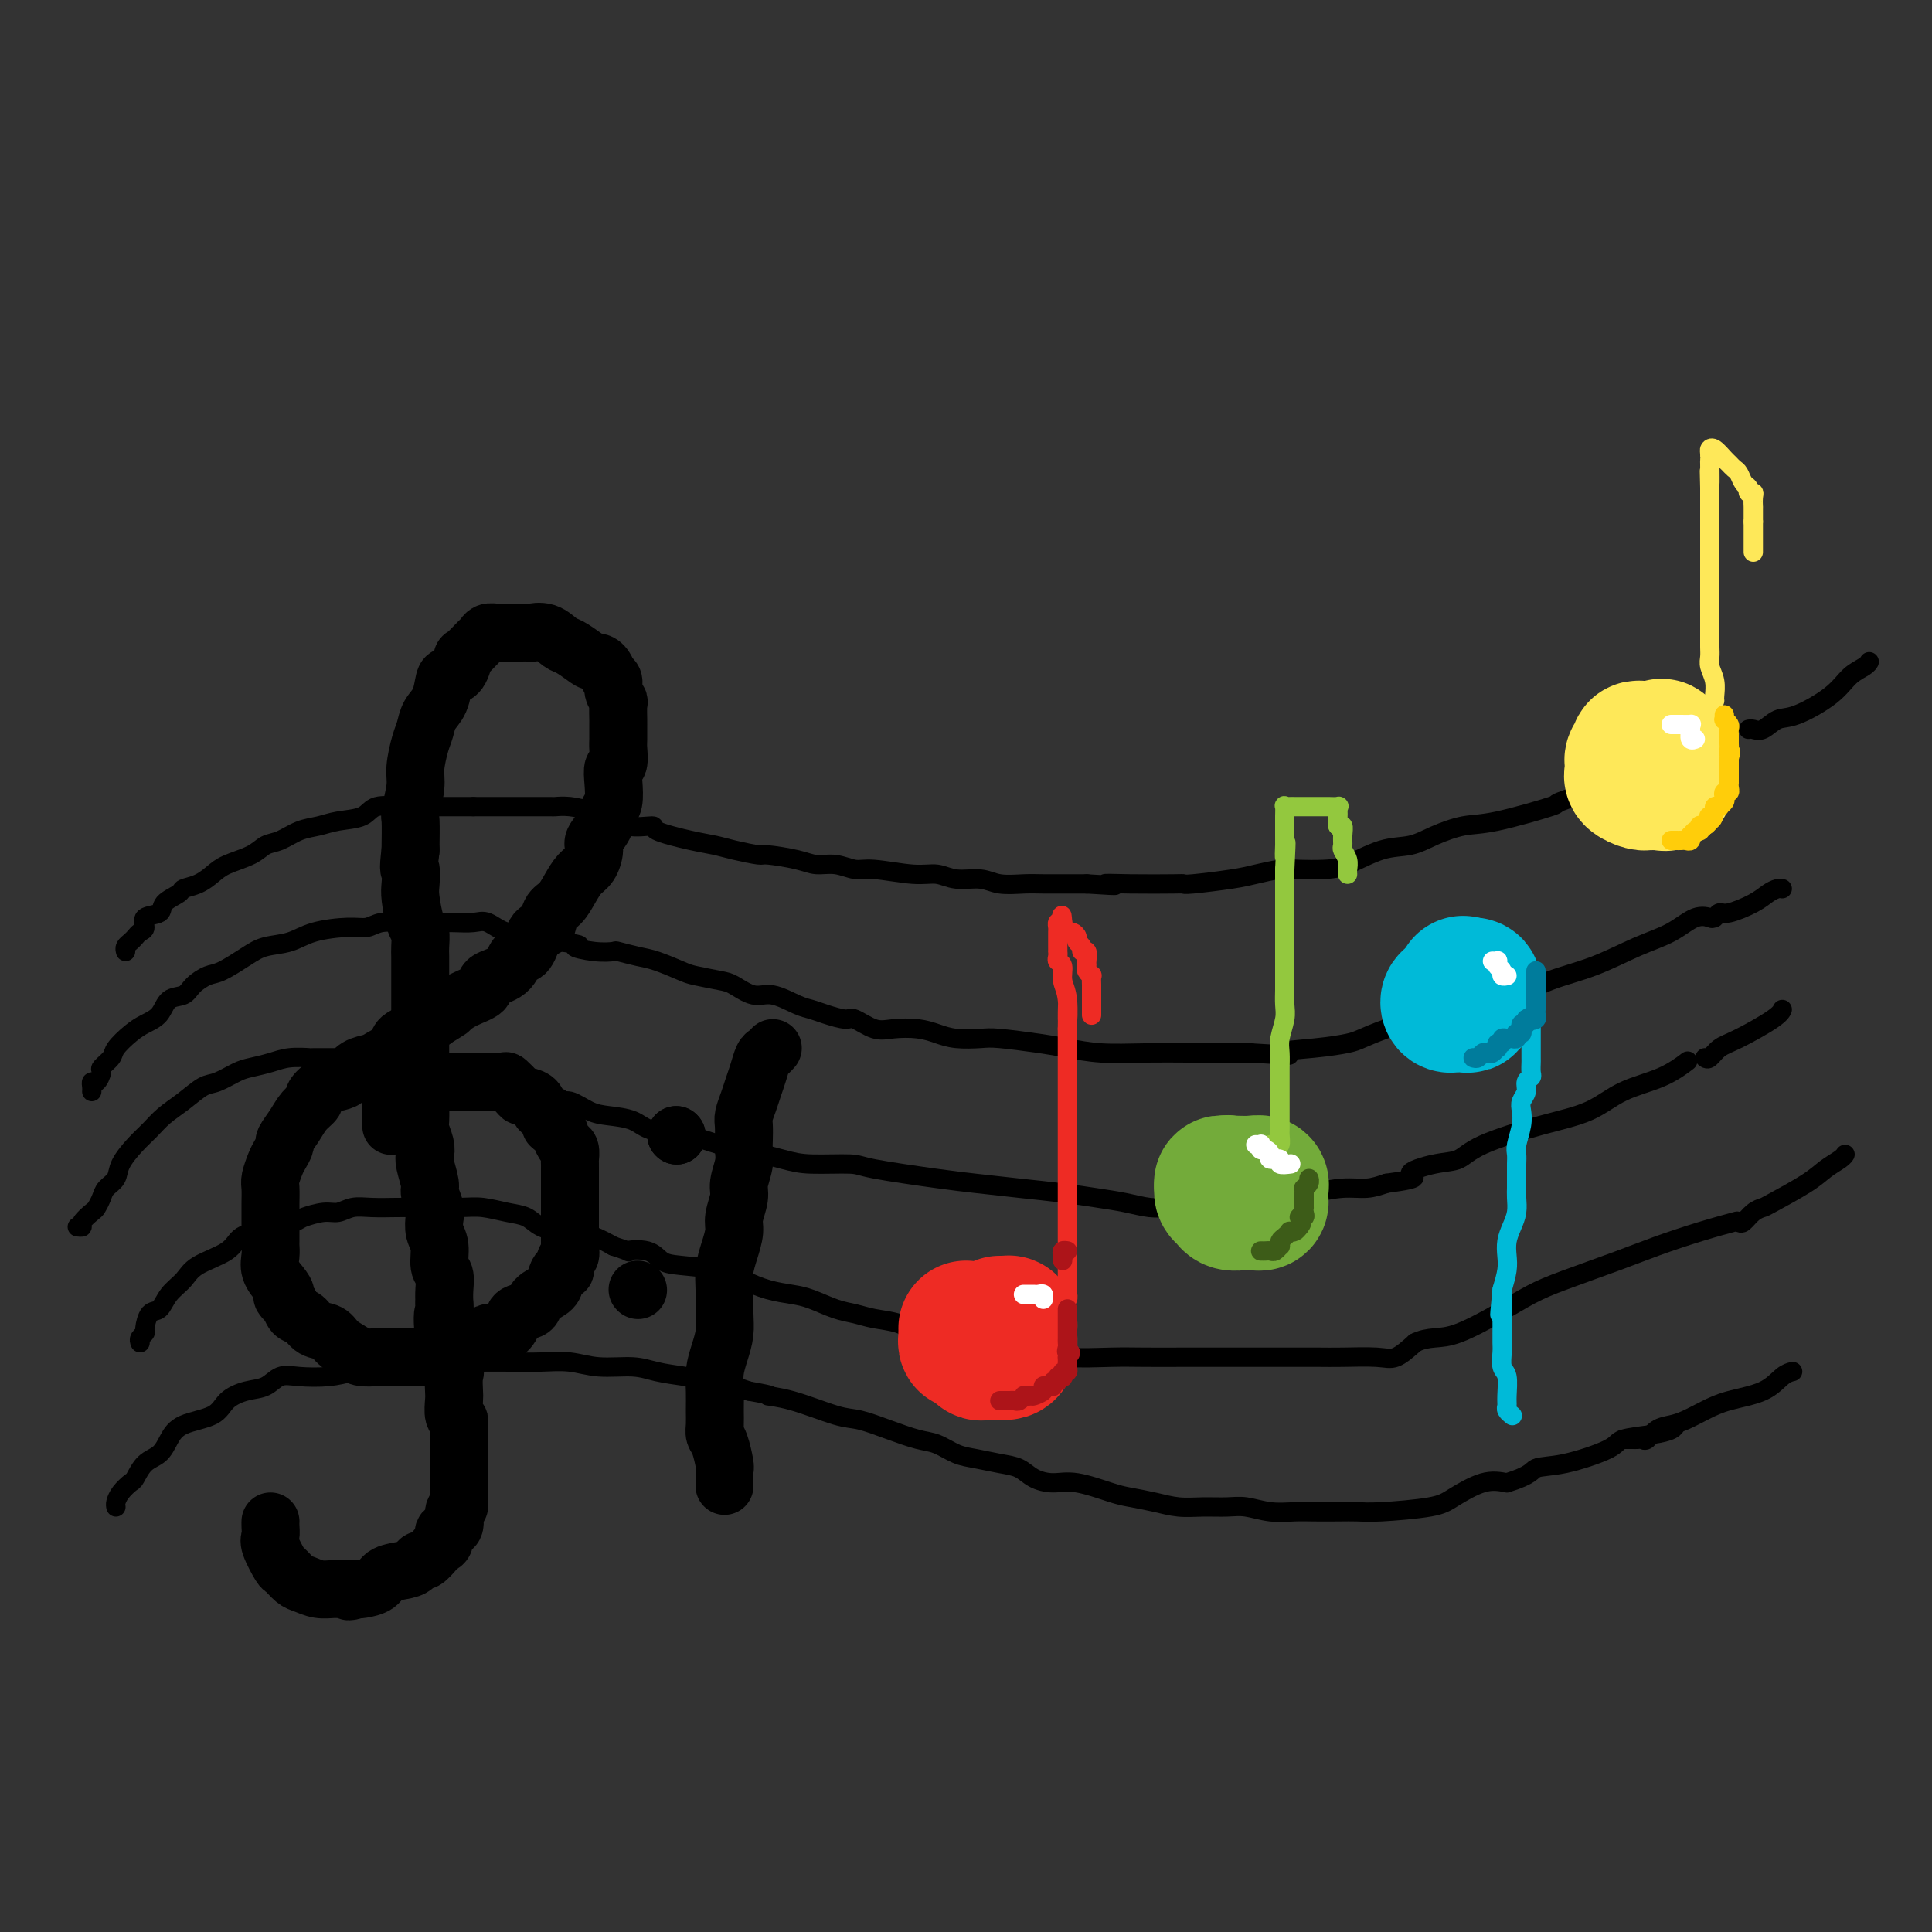 <svg viewBox='0 0 400 400' version='1.1' xmlns='http://www.w3.org/2000/svg' xmlns:xlink='http://www.w3.org/1999/xlink'><rect x="0" y="0" width="400" height="400" fill="#333333" stroke="none"/><g fill='none' stroke='rgb(0,0,0)' stroke-width='4' stroke-linecap='round' stroke-linejoin='round'><path d='M26,197c-0.088,-0.333 -0.177,-0.665 0,-1c0.177,-0.335 0.619,-0.671 1,-1c0.381,-0.329 0.702,-0.651 1,-1c0.298,-0.349 0.574,-0.726 1,-1c0.426,-0.274 1.001,-0.444 1,-1c-0.001,-0.556 -0.577,-1.497 0,-2c0.577,-0.503 2.307,-0.568 3,-1c0.693,-0.432 0.349,-1.232 1,-2c0.651,-0.768 2.297,-1.504 3,-2c0.703,-0.496 0.464,-0.751 1,-1c0.536,-0.249 1.848,-0.490 3,-1c1.152,-0.510 2.145,-1.287 3,-2c0.855,-0.713 1.572,-1.361 3,-2c1.428,-0.639 3.568,-1.270 5,-2c1.432,-0.730 2.156,-1.558 3,-2c0.844,-0.442 1.809,-0.498 3,-1c1.191,-0.502 2.609,-1.448 4,-2c1.391,-0.552 2.754,-0.708 4,-1c1.246,-0.292 2.377,-0.719 4,-1c1.623,-0.281 3.740,-0.415 5,-1c1.260,-0.585 1.662,-1.621 3,-2c1.338,-0.379 3.613,-0.102 5,0c1.387,0.102 1.887,0.027 3,0c1.113,-0.027 2.838,-0.007 4,0c1.162,0.007 1.761,0.002 3,0c1.239,-0.002 3.120,-0.001 5,0'/><path d='M98,167c3.882,0.000 3.588,0.000 4,0c0.412,-0.000 1.530,-0.001 3,0c1.470,0.001 3.294,0.003 5,0c1.706,-0.003 3.296,-0.011 4,0c0.704,0.011 0.524,0.039 1,0c0.476,-0.039 1.608,-0.146 3,0c1.392,0.146 3.044,0.546 4,1c0.956,0.454 1.217,0.961 2,1c0.783,0.039 2.088,-0.389 3,0c0.912,0.389 1.430,1.596 3,2c1.570,0.404 4.193,0.006 5,0c0.807,-0.006 -0.200,0.381 1,1c1.200,0.619 4.607,1.472 7,2c2.393,0.528 3.771,0.733 5,1c1.229,0.267 2.309,0.598 4,1c1.691,0.402 3.992,0.877 5,1c1.008,0.123 0.724,-0.107 2,0c1.276,0.107 4.112,0.549 6,1c1.888,0.451 2.829,0.909 4,1c1.171,0.091 2.571,-0.187 4,0c1.429,0.187 2.887,0.839 4,1c1.113,0.161 1.880,-0.168 4,0c2.120,0.168 5.594,0.833 8,1c2.406,0.167 3.743,-0.166 5,0c1.257,0.166 2.435,0.829 4,1c1.565,0.171 3.517,-0.150 5,0c1.483,0.150 2.497,0.772 4,1c1.503,0.228 3.496,0.061 5,0c1.504,-0.061 2.520,-0.016 4,0c1.480,0.016 3.423,0.005 5,0c1.577,-0.005 2.789,-0.002 4,0'/><path d='M225,183c9.404,0.619 4.912,0.167 4,0c-0.912,-0.167 1.754,-0.048 5,0c3.246,0.048 7.073,0.024 9,0c1.927,-0.024 1.954,-0.049 2,0c0.046,0.049 0.111,0.171 2,0c1.889,-0.171 5.604,-0.634 8,-1c2.396,-0.366 3.475,-0.635 5,-1c1.525,-0.365 3.498,-0.827 5,-1c1.502,-0.173 2.533,-0.059 4,0c1.467,0.059 3.370,0.063 5,0c1.630,-0.063 2.987,-0.192 5,-1c2.013,-0.808 4.680,-2.294 7,-3c2.320,-0.706 4.291,-0.631 6,-1c1.709,-0.369 3.154,-1.182 5,-2c1.846,-0.818 4.092,-1.640 6,-2c1.908,-0.360 3.479,-0.256 7,-1c3.521,-0.744 8.991,-2.335 11,-3c2.009,-0.665 0.555,-0.405 2,-1c1.445,-0.595 5.788,-2.044 9,-3c3.212,-0.956 5.292,-1.419 7,-2c1.708,-0.581 3.046,-1.279 5,-2c1.954,-0.721 4.526,-1.463 6,-2c1.474,-0.537 1.850,-0.868 2,-1c0.150,-0.132 0.075,-0.066 0,0'/><path d='M19,226c0.021,-0.294 0.042,-0.589 0,-1c-0.042,-0.411 -0.148,-0.940 0,-1c0.148,-0.060 0.549,0.347 1,0c0.451,-0.347 0.953,-1.447 1,-2c0.047,-0.553 -0.361,-0.557 0,-1c0.361,-0.443 1.490,-1.325 2,-2c0.510,-0.675 0.401,-1.144 1,-2c0.599,-0.856 1.908,-2.098 3,-3c1.092,-0.902 1.968,-1.463 3,-2c1.032,-0.537 2.219,-1.051 3,-2c0.781,-0.949 1.155,-2.332 2,-3c0.845,-0.668 2.162,-0.619 3,-1c0.838,-0.381 1.198,-1.191 2,-2c0.802,-0.809 2.044,-1.616 3,-2c0.956,-0.384 1.624,-0.344 3,-1c1.376,-0.656 3.460,-2.008 5,-3c1.540,-0.992 2.537,-1.624 4,-2c1.463,-0.376 3.391,-0.497 5,-1c1.609,-0.503 2.900,-1.389 5,-2c2.100,-0.611 5.009,-0.948 7,-1c1.991,-0.052 3.064,0.182 4,0c0.936,-0.182 1.734,-0.781 3,-1c1.266,-0.219 2.998,-0.059 4,0c1.002,0.059 1.272,0.016 2,0c0.728,-0.016 1.912,-0.007 3,0c1.088,0.007 2.078,0.010 3,0c0.922,-0.010 1.774,-0.032 3,0c1.226,0.032 2.826,0.119 4,0c1.174,-0.119 1.923,-0.444 3,0c1.077,0.444 2.482,1.658 4,2c1.518,0.342 3.148,-0.188 5,0c1.852,0.188 3.926,1.094 6,2'/><path d='M116,195c6.225,0.786 3.288,0.750 3,1c-0.288,0.250 2.073,0.787 4,1c1.927,0.213 3.419,0.102 4,0c0.581,-0.102 0.250,-0.196 1,0c0.750,0.196 2.582,0.683 4,1c1.418,0.317 2.423,0.465 4,1c1.577,0.535 3.727,1.458 5,2c1.273,0.542 1.668,0.704 3,1c1.332,0.296 3.599,0.727 5,1c1.401,0.273 1.936,0.388 3,1c1.064,0.612 2.657,1.722 4,2c1.343,0.278 2.437,-0.275 4,0c1.563,0.275 3.596,1.378 5,2c1.404,0.622 2.178,0.763 3,1c0.822,0.237 1.691,0.572 3,1c1.309,0.428 3.056,0.951 4,1c0.944,0.049 1.085,-0.376 2,0c0.915,0.376 2.606,1.555 4,2c1.394,0.445 2.492,0.158 4,0c1.508,-0.158 3.428,-0.187 5,0c1.572,0.187 2.797,0.589 4,1c1.203,0.411 2.385,0.831 4,1c1.615,0.169 3.664,0.088 5,0c1.336,-0.088 1.960,-0.181 4,0c2.040,0.181 5.497,0.637 8,1c2.503,0.363 4.053,0.633 6,1c1.947,0.367 4.290,0.830 7,1c2.710,0.170 5.788,0.045 9,0c3.212,-0.045 6.557,-0.012 9,0c2.443,0.012 3.984,0.003 6,0c2.016,-0.003 4.508,-0.002 7,0'/><path d='M259,218c13.106,0.821 6.870,0.372 6,0c-0.870,-0.372 3.627,-0.667 7,-1c3.373,-0.333 5.622,-0.704 7,-1c1.378,-0.296 1.884,-0.516 3,-1c1.116,-0.484 2.842,-1.231 5,-2c2.158,-0.769 4.748,-1.560 7,-2c2.252,-0.440 4.167,-0.528 6,-1c1.833,-0.472 3.583,-1.326 6,-2c2.417,-0.674 5.499,-1.166 8,-2c2.501,-0.834 4.419,-2.011 7,-3c2.581,-0.989 5.823,-1.792 9,-3c3.177,-1.208 6.288,-2.821 9,-4c2.712,-1.179 5.026,-1.924 7,-3c1.974,-1.076 3.608,-2.482 5,-3c1.392,-0.518 2.540,-0.148 3,0c0.460,0.148 0.230,0.074 0,0'/><path d='M16,254c0.477,0.057 0.954,0.115 1,0c0.046,-0.115 -0.340,-0.401 0,-1c0.340,-0.599 1.405,-1.511 2,-2c0.595,-0.489 0.721,-0.556 1,-1c0.279,-0.444 0.711,-1.266 1,-2c0.289,-0.734 0.437,-1.379 1,-2c0.563,-0.621 1.543,-1.219 2,-2c0.457,-0.781 0.393,-1.745 1,-3c0.607,-1.255 1.885,-2.802 3,-4c1.115,-1.198 2.068,-2.046 3,-3c0.932,-0.954 1.842,-2.014 3,-3c1.158,-0.986 2.563,-1.899 4,-3c1.437,-1.101 2.905,-2.389 4,-3c1.095,-0.611 1.817,-0.546 3,-1c1.183,-0.454 2.826,-1.428 4,-2c1.174,-0.572 1.879,-0.742 3,-1c1.121,-0.258 2.657,-0.605 4,-1c1.343,-0.395 2.492,-0.838 4,-1c1.508,-0.162 3.375,-0.043 4,0c0.625,0.043 0.007,0.012 1,0c0.993,-0.012 3.595,-0.003 5,0c1.405,0.003 1.611,0.001 2,0c0.389,-0.001 0.960,-0.002 2,0c1.040,0.002 2.550,0.008 4,0c1.450,-0.008 2.840,-0.028 4,0c1.160,0.028 2.089,0.106 3,0c0.911,-0.106 1.805,-0.396 3,0c1.195,0.396 2.691,1.477 4,2c1.309,0.523 2.429,0.487 4,1c1.571,0.513 3.592,1.575 5,2c1.408,0.425 2.204,0.212 3,0'/><path d='M104,224c2.781,1.097 1.733,1.341 3,2c1.267,0.659 4.849,1.734 7,2c2.151,0.266 2.869,-0.275 4,0c1.131,0.275 2.673,1.368 4,2c1.327,0.632 2.438,0.803 4,1c1.562,0.197 3.575,0.419 5,1c1.425,0.581 2.260,1.521 4,2c1.740,0.479 4.383,0.496 7,1c2.617,0.504 5.209,1.493 7,2c1.791,0.507 2.781,0.530 5,1c2.219,0.470 5.667,1.387 8,2c2.333,0.613 3.551,0.924 6,1c2.449,0.076 6.129,-0.082 8,0c1.871,0.082 1.934,0.403 5,1c3.066,0.597 9.137,1.469 13,2c3.863,0.531 5.519,0.719 8,1c2.481,0.281 5.787,0.653 9,1c3.213,0.347 6.333,0.667 9,1c2.667,0.333 4.880,0.678 7,1c2.120,0.322 4.145,0.622 6,1c1.855,0.378 3.538,0.834 5,1c1.462,0.166 2.701,0.041 4,0c1.299,-0.041 2.658,-0.000 4,0c1.342,0.000 2.667,-0.041 4,0c1.333,0.041 2.673,0.165 4,0c1.327,-0.165 2.641,-0.618 5,-1c2.359,-0.382 5.765,-0.694 8,-1c2.235,-0.306 3.300,-0.608 5,-1c1.700,-0.392 4.035,-0.875 6,-1c1.965,-0.125 3.562,0.107 5,0c1.438,-0.107 2.719,-0.554 4,-1'/><path d='M287,245c8.480,-1.112 5.181,-1.393 5,-2c-0.181,-0.607 2.757,-1.540 5,-2c2.243,-0.460 3.790,-0.448 5,-1c1.210,-0.552 2.083,-1.669 5,-3c2.917,-1.331 7.879,-2.875 12,-4c4.121,-1.125 7.403,-1.829 10,-3c2.597,-1.171 4.511,-2.809 7,-4c2.489,-1.191 5.555,-1.936 8,-3c2.445,-1.064 4.270,-2.447 5,-3c0.730,-0.553 0.365,-0.277 0,0'/><path d='M29,278c-0.118,-0.316 -0.236,-0.632 0,-1c0.236,-0.368 0.824,-0.787 1,-1c0.176,-0.213 -0.062,-0.220 0,-1c0.062,-0.780 0.425,-2.333 1,-3c0.575,-0.667 1.362,-0.446 2,-1c0.638,-0.554 1.127,-1.882 2,-3c0.873,-1.118 2.129,-2.027 3,-3c0.871,-0.973 1.357,-2.010 3,-3c1.643,-0.990 4.444,-1.932 6,-3c1.556,-1.068 1.867,-2.261 3,-3c1.133,-0.739 3.087,-1.025 4,-1c0.913,0.025 0.786,0.362 2,0c1.214,-0.362 3.770,-1.421 5,-2c1.230,-0.579 1.135,-0.677 2,-1c0.865,-0.323 2.688,-0.871 4,-1c1.312,-0.129 2.111,0.162 3,0c0.889,-0.162 1.868,-0.775 3,-1c1.132,-0.225 2.416,-0.061 4,0c1.584,0.061 3.469,0.020 5,0c1.531,-0.020 2.706,-0.017 5,0c2.294,0.017 5.705,0.050 8,0c2.295,-0.050 3.475,-0.181 5,0c1.525,0.181 3.394,0.675 5,1c1.606,0.325 2.950,0.482 4,1c1.050,0.518 1.806,1.399 3,2c1.194,0.601 2.825,0.924 4,1c1.175,0.076 1.893,-0.095 3,0c1.107,0.095 2.602,0.456 4,1c1.398,0.544 2.699,1.272 4,2'/><path d='M127,258c4.653,1.493 2.786,1.225 3,1c0.214,-0.225 2.510,-0.408 4,0c1.490,0.408 2.176,1.408 3,2c0.824,0.592 1.788,0.775 4,1c2.212,0.225 5.672,0.493 8,1c2.328,0.507 3.525,1.253 5,2c1.475,0.747 3.227,1.495 5,2c1.773,0.505 3.568,0.765 5,1c1.432,0.235 2.500,0.443 4,1c1.500,0.557 3.431,1.462 5,2c1.569,0.538 2.777,0.708 4,1c1.223,0.292 2.462,0.707 4,1c1.538,0.293 3.376,0.465 5,1c1.624,0.535 3.035,1.435 5,2c1.965,0.565 4.485,0.796 6,1c1.515,0.204 2.024,0.380 4,1c1.976,0.620 5.417,1.683 8,2c2.583,0.317 4.306,-0.111 6,0c1.694,0.111 3.357,0.762 6,1c2.643,0.238 6.264,0.064 9,0c2.736,-0.064 4.587,-0.017 7,0c2.413,0.017 5.390,0.005 8,0c2.610,-0.005 4.855,-0.001 7,0c2.145,0.001 4.191,0.001 6,0c1.809,-0.001 3.380,-0.001 5,0c1.620,0.001 3.290,0.002 5,0c1.710,-0.002 3.461,-0.009 5,0c1.539,0.009 2.866,0.033 5,0c2.134,-0.033 5.075,-0.124 7,0c1.925,0.124 2.836,0.464 4,0c1.164,-0.464 2.582,-1.732 4,-3'/><path d='M293,278c1.326,-0.680 2.642,-0.880 4,-1c1.358,-0.120 2.760,-0.160 5,-1c2.240,-0.840 5.320,-2.479 8,-4c2.680,-1.521 4.962,-2.925 7,-4c2.038,-1.075 3.833,-1.823 7,-3c3.167,-1.177 7.708,-2.785 11,-4c3.292,-1.215 5.336,-2.037 8,-3c2.664,-0.963 5.948,-2.067 9,-3c3.052,-0.933 5.872,-1.695 7,-2c1.128,-0.305 0.564,-0.152 0,0'/><path d='M24,312c-0.058,-0.254 -0.116,-0.509 0,-1c0.116,-0.491 0.405,-1.219 1,-2c0.595,-0.781 1.496,-1.615 2,-2c0.504,-0.385 0.610,-0.319 1,-1c0.390,-0.681 1.063,-2.107 2,-3c0.937,-0.893 2.136,-1.254 3,-2c0.864,-0.746 1.392,-1.878 2,-3c0.608,-1.122 1.296,-2.236 3,-3c1.704,-0.764 4.423,-1.179 6,-2c1.577,-0.821 2.012,-2.048 3,-3c0.988,-0.952 2.528,-1.627 4,-2c1.472,-0.373 2.875,-0.442 4,-1c1.125,-0.558 1.973,-1.603 3,-2c1.027,-0.397 2.233,-0.144 4,0c1.767,0.144 4.096,0.178 6,0c1.904,-0.178 3.383,-0.570 5,-1c1.617,-0.430 3.371,-0.900 5,-1c1.629,-0.100 3.134,0.169 5,0c1.866,-0.169 4.094,-0.777 6,-1c1.906,-0.223 3.492,-0.061 5,0c1.508,0.061 2.939,0.020 5,0c2.061,-0.020 4.753,-0.020 7,0c2.247,0.020 4.048,0.061 6,0c1.952,-0.061 4.053,-0.224 6,0c1.947,0.224 3.738,0.833 6,1c2.262,0.167 4.993,-0.110 7,0c2.007,0.110 3.289,0.607 5,1c1.711,0.393 3.850,0.683 6,1c2.150,0.317 4.310,0.662 6,1c1.690,0.338 2.912,0.668 4,1c1.088,0.332 2.044,0.666 3,1'/><path d='M155,288c6.456,1.140 4.097,0.991 4,1c-0.097,0.009 2.067,0.178 5,1c2.933,0.822 6.636,2.299 9,3c2.364,0.701 3.388,0.625 5,1c1.612,0.375 3.812,1.199 6,2c2.188,0.801 4.363,1.577 6,2c1.637,0.423 2.735,0.494 4,1c1.265,0.506 2.697,1.448 4,2c1.303,0.552 2.476,0.712 4,1c1.524,0.288 3.398,0.702 5,1c1.602,0.298 2.932,0.479 4,1c1.068,0.521 1.873,1.382 3,2c1.127,0.618 2.576,0.991 4,1c1.424,0.009 2.824,-0.348 5,0c2.176,0.348 5.130,1.400 7,2c1.870,0.600 2.657,0.750 4,1c1.343,0.250 3.243,0.602 5,1c1.757,0.398 3.371,0.842 5,1c1.629,0.158 3.272,0.028 5,0c1.728,-0.028 3.542,0.045 5,0c1.458,-0.045 2.560,-0.208 4,0c1.440,0.208 3.218,0.788 5,1c1.782,0.212 3.569,0.058 5,0c1.431,-0.058 2.505,-0.018 4,0c1.495,0.018 3.412,0.014 5,0c1.588,-0.014 2.847,-0.039 4,0c1.153,0.039 2.201,0.143 5,0c2.799,-0.143 7.348,-0.533 10,-1c2.652,-0.467 3.406,-1.010 5,-2c1.594,-0.990 4.027,-2.426 6,-3c1.973,-0.574 3.487,-0.287 5,0'/><path d='M312,307c5.156,-1.588 5.047,-2.558 6,-3c0.953,-0.442 2.970,-0.356 6,-1c3.030,-0.644 7.075,-2.019 9,-3c1.925,-0.981 1.731,-1.570 3,-2c1.269,-0.430 4.000,-0.703 6,-1c2.000,-0.297 3.269,-0.618 4,-1c0.731,-0.382 0.923,-0.823 1,-1c0.077,-0.177 0.038,-0.088 0,0'/></g>
<g fill='none' stroke='rgb(0,0,0)' stroke-width='12' stroke-linecap='round' stroke-linejoin='round'><path d='M81,233c-0.000,0.089 -0.000,0.179 0,0c0.000,-0.179 0.000,-0.626 0,-1c-0.000,-0.374 -0.000,-0.674 0,-1c0.000,-0.326 0.001,-0.679 0,-1c-0.001,-0.321 -0.002,-0.612 0,-1c0.002,-0.388 0.008,-0.874 0,-1c-0.008,-0.126 -0.031,0.106 0,0c0.031,-0.106 0.115,-0.550 0,-1c-0.115,-0.450 -0.430,-0.904 0,-1c0.430,-0.096 1.603,0.167 2,0c0.397,-0.167 0.017,-0.763 0,-1c-0.017,-0.237 0.328,-0.116 1,0c0.672,0.116 1.670,0.227 2,0c0.330,-0.227 -0.009,-0.793 0,-1c0.009,-0.207 0.368,-0.055 1,0c0.632,0.055 1.539,0.015 2,0c0.461,-0.015 0.477,-0.004 1,0c0.523,0.004 1.555,0.001 2,0c0.445,-0.001 0.305,-0.000 1,0c0.695,0.000 2.226,0.000 3,0c0.774,-0.000 0.793,-0.000 1,0c0.207,0.000 0.604,0.000 1,0'/><path d='M98,224c2.413,-0.155 0.946,-0.043 1,0c0.054,0.043 1.629,0.018 2,0c0.371,-0.018 -0.461,-0.029 0,0c0.461,0.029 2.217,0.098 3,0c0.783,-0.098 0.595,-0.364 1,0c0.405,0.364 1.402,1.359 2,2c0.598,0.641 0.795,0.930 1,1c0.205,0.070 0.418,-0.078 1,0c0.582,0.078 1.532,0.384 2,1c0.468,0.616 0.454,1.544 1,2c0.546,0.456 1.652,0.441 2,1c0.348,0.559 -0.061,1.693 0,2c0.061,0.307 0.591,-0.212 1,0c0.409,0.212 0.698,1.155 1,2c0.302,0.845 0.617,1.591 1,2c0.383,0.409 0.835,0.481 1,1c0.165,0.519 0.044,1.486 0,2c-0.044,0.514 -0.012,0.574 0,1c0.012,0.426 0.003,1.217 0,2c-0.003,0.783 -0.001,1.558 0,2c0.001,0.442 0.000,0.551 0,1c-0.000,0.449 -0.000,1.237 0,2c0.000,0.763 0.000,1.500 0,2c-0.000,0.500 -0.000,0.763 0,1c0.000,0.237 0.000,0.447 0,1c-0.000,0.553 -0.000,1.447 0,2c0.000,0.553 0.000,0.764 0,1c-0.000,0.236 -0.000,0.496 0,1c0.000,0.504 0.000,1.252 0,2'/><path d='M118,258c-0.017,3.267 -0.060,1.434 0,1c0.060,-0.434 0.223,0.531 0,1c-0.223,0.469 -0.831,0.443 -1,1c-0.169,0.557 0.101,1.696 0,2c-0.101,0.304 -0.574,-0.227 -1,0c-0.426,0.227 -0.804,1.212 -1,2c-0.196,0.788 -0.209,1.379 -1,2c-0.791,0.621 -2.360,1.271 -3,2c-0.640,0.729 -0.349,1.538 -1,2c-0.651,0.462 -2.242,0.577 -3,1c-0.758,0.423 -0.681,1.155 -1,2c-0.319,0.845 -1.033,1.802 -2,2c-0.967,0.198 -2.187,-0.364 -3,0c-0.813,0.364 -1.220,1.653 -2,2c-0.780,0.347 -1.933,-0.247 -3,0c-1.067,0.247 -2.047,1.334 -3,2c-0.953,0.666 -1.879,0.910 -3,1c-1.121,0.090 -2.437,0.024 -3,0c-0.563,-0.024 -0.372,-0.007 -1,0c-0.628,0.007 -2.073,0.002 -3,0c-0.927,-0.002 -1.335,-0.003 -2,0c-0.665,0.003 -1.586,0.009 -2,0c-0.414,-0.009 -0.322,-0.034 -1,0c-0.678,0.034 -2.125,0.126 -3,0c-0.875,-0.126 -1.179,-0.472 -2,-1c-0.821,-0.528 -2.160,-1.240 -3,-2c-0.840,-0.760 -1.181,-1.568 -2,-2c-0.819,-0.432 -2.116,-0.487 -3,-1c-0.884,-0.513 -1.353,-1.484 -2,-2c-0.647,-0.516 -1.470,-0.576 -2,-1c-0.530,-0.424 -0.765,-1.212 -1,-2'/><path d='M60,270c-2.519,-2.071 -1.316,-1.749 -1,-2c0.316,-0.251 -0.255,-1.074 -1,-2c-0.745,-0.926 -1.664,-1.954 -2,-3c-0.336,-1.046 -0.090,-2.111 0,-3c0.090,-0.889 0.024,-1.603 0,-2c-0.024,-0.397 -0.006,-0.478 0,-1c0.006,-0.522 0.002,-1.486 0,-2c-0.002,-0.514 -0.000,-0.579 0,-1c0.000,-0.421 -0.001,-1.200 0,-2c0.001,-0.800 0.003,-1.622 0,-2c-0.003,-0.378 -0.012,-0.313 0,-1c0.012,-0.687 0.046,-2.124 0,-3c-0.046,-0.876 -0.172,-1.189 0,-2c0.172,-0.811 0.641,-2.121 1,-3c0.359,-0.879 0.609,-1.327 1,-2c0.391,-0.673 0.922,-1.571 1,-2c0.078,-0.429 -0.296,-0.390 0,-1c0.296,-0.610 1.261,-1.869 2,-3c0.739,-1.131 1.251,-2.135 2,-3c0.749,-0.865 1.734,-1.593 2,-2c0.266,-0.407 -0.187,-0.494 0,-1c0.187,-0.506 1.013,-1.431 2,-2c0.987,-0.569 2.136,-0.782 3,-1c0.864,-0.218 1.444,-0.443 2,-1c0.556,-0.557 1.088,-1.448 2,-2c0.912,-0.552 2.204,-0.767 3,-1c0.796,-0.233 1.094,-0.485 2,-1c0.906,-0.515 2.418,-1.293 3,-2c0.582,-0.707 0.234,-1.344 1,-2c0.766,-0.656 2.648,-1.330 4,-2c1.352,-0.670 2.176,-1.335 3,-2'/><path d='M90,211c4.120,-2.523 2.921,-1.829 3,-2c0.079,-0.171 1.435,-1.206 3,-2c1.565,-0.794 3.340,-1.347 4,-2c0.660,-0.653 0.207,-1.405 1,-2c0.793,-0.595 2.832,-1.032 4,-2c1.168,-0.968 1.464,-2.465 2,-3c0.536,-0.535 1.312,-0.106 2,-1c0.688,-0.894 1.286,-3.110 2,-4c0.714,-0.890 1.542,-0.455 2,-1c0.458,-0.545 0.546,-2.070 1,-3c0.454,-0.930 1.275,-1.264 2,-2c0.725,-0.736 1.355,-1.873 2,-3c0.645,-1.127 1.304,-2.244 2,-3c0.696,-0.756 1.429,-1.151 2,-2c0.571,-0.849 0.980,-2.151 1,-3c0.020,-0.849 -0.348,-1.245 0,-2c0.348,-0.755 1.413,-1.870 2,-3c0.587,-1.130 0.697,-2.276 1,-3c0.303,-0.724 0.799,-1.027 1,-2c0.201,-0.973 0.106,-2.615 0,-4c-0.106,-1.385 -0.225,-2.512 0,-3c0.225,-0.488 0.792,-0.338 1,-1c0.208,-0.662 0.055,-2.135 0,-3c-0.055,-0.865 -0.014,-1.120 0,-2c0.014,-0.880 -0.000,-2.385 0,-3c0.000,-0.615 0.015,-0.339 0,-1c-0.015,-0.661 -0.059,-2.257 0,-3c0.059,-0.743 0.222,-0.632 0,-1c-0.222,-0.368 -0.829,-1.214 -1,-2c-0.171,-0.786 0.094,-1.510 0,-2c-0.094,-0.490 -0.547,-0.745 -1,-1'/><path d='M126,140c-0.910,-2.970 -2.185,-2.894 -3,-3c-0.815,-0.106 -1.169,-0.392 -2,-1c-0.831,-0.608 -2.141,-1.536 -3,-2c-0.859,-0.464 -1.269,-0.464 -2,-1c-0.731,-0.536 -1.782,-1.608 -3,-2c-1.218,-0.392 -2.602,-0.105 -3,0c-0.398,0.105 0.189,0.028 0,0c-0.189,-0.028 -1.153,-0.009 -2,0c-0.847,0.009 -1.575,0.006 -2,0c-0.425,-0.006 -0.545,-0.015 -1,0c-0.455,0.015 -1.244,0.055 -2,0c-0.756,-0.055 -1.480,-0.203 -2,0c-0.520,0.203 -0.835,0.758 -1,1c-0.165,0.242 -0.180,0.170 -1,1c-0.820,0.830 -2.443,2.563 -3,3c-0.557,0.437 -0.046,-0.420 0,0c0.046,0.420 -0.373,2.118 -1,3c-0.627,0.882 -1.463,0.950 -2,1c-0.537,0.050 -0.773,0.083 -1,1c-0.227,0.917 -0.443,2.717 -1,4c-0.557,1.283 -1.455,2.049 -2,3c-0.545,0.951 -0.738,2.087 -1,3c-0.262,0.913 -0.592,1.603 -1,3c-0.408,1.397 -0.894,3.502 -1,5c-0.106,1.498 0.168,2.387 0,4c-0.168,1.613 -0.777,3.948 -1,5c-0.223,1.052 -0.060,0.822 0,2c0.060,1.178 0.017,3.765 0,5c-0.017,1.235 -0.009,1.117 0,1'/><path d='M85,176c-0.622,5.084 -0.177,3.794 0,4c0.177,0.206 0.086,1.907 0,3c-0.086,1.093 -0.167,1.576 0,3c0.167,1.424 0.581,3.788 1,5c0.419,1.212 0.844,1.272 1,2c0.156,0.728 0.042,2.123 0,3c-0.042,0.877 -0.011,1.237 0,2c0.011,0.763 0.003,1.930 0,3c-0.003,1.070 -0.001,2.042 0,3c0.001,0.958 0.000,1.901 0,3c-0.000,1.099 -0.000,2.354 0,4c0.000,1.646 -0.000,3.685 0,5c0.000,1.315 0.000,1.907 0,3c-0.000,1.093 -0.001,2.686 0,4c0.001,1.314 0.004,2.347 0,3c-0.004,0.653 -0.015,0.924 0,2c0.015,1.076 0.055,2.958 0,4c-0.055,1.042 -0.207,1.246 0,2c0.207,0.754 0.772,2.060 1,3c0.228,0.940 0.117,1.516 0,2c-0.117,0.484 -0.241,0.877 0,2c0.241,1.123 0.848,2.976 1,4c0.152,1.024 -0.151,1.221 0,2c0.151,0.779 0.758,2.142 1,3c0.242,0.858 0.121,1.212 0,2c-0.121,0.788 -0.243,2.010 0,3c0.243,0.990 0.850,1.749 1,3c0.150,1.251 -0.156,2.995 0,4c0.156,1.005 0.773,1.271 1,2c0.227,0.729 0.065,1.923 0,3c-0.065,1.077 -0.032,2.039 0,3'/><path d='M92,270c1.115,15.071 0.404,5.747 0,3c-0.404,-2.747 -0.500,1.083 0,4c0.500,2.917 1.597,4.922 2,6c0.403,1.078 0.112,1.231 0,2c-0.112,0.769 -0.044,2.156 0,3c0.044,0.844 0.064,1.147 0,2c-0.064,0.853 -0.213,2.258 0,3c0.213,0.742 0.789,0.821 1,1c0.211,0.179 0.056,0.456 0,1c-0.056,0.544 -0.015,1.353 0,2c0.015,0.647 0.004,1.132 0,2c-0.004,0.868 -0.001,2.119 0,3c0.001,0.881 0.002,1.392 0,2c-0.002,0.608 -0.005,1.313 0,2c0.005,0.687 0.017,1.358 0,2c-0.017,0.642 -0.065,1.256 0,2c0.065,0.744 0.243,1.618 0,2c-0.243,0.382 -0.905,0.274 -1,1c-0.095,0.726 0.379,2.287 0,3c-0.379,0.713 -1.611,0.577 -2,1c-0.389,0.423 0.064,1.405 0,2c-0.064,0.595 -0.647,0.803 -1,1c-0.353,0.197 -0.477,0.382 -1,1c-0.523,0.618 -1.446,1.670 -2,2c-0.554,0.330 -0.738,-0.063 -1,0c-0.262,0.063 -0.602,0.581 -1,1c-0.398,0.419 -0.852,0.739 -2,1c-1.148,0.261 -2.988,0.462 -4,1c-1.012,0.538 -1.196,1.414 -2,2c-0.804,0.586 -2.230,0.882 -3,1c-0.770,0.118 -0.885,0.059 -1,0'/><path d='M74,329c-2.581,0.927 -2.032,0.245 -2,0c0.032,-0.245 -0.452,-0.053 -1,0c-0.548,0.053 -1.159,-0.032 -2,0c-0.841,0.032 -1.912,0.180 -3,0c-1.088,-0.180 -2.194,-0.689 -3,-1c-0.806,-0.311 -1.312,-0.425 -2,-1c-0.688,-0.575 -1.557,-1.611 -2,-2c-0.443,-0.389 -0.458,-0.132 -1,-1c-0.542,-0.868 -1.609,-2.860 -2,-4c-0.391,-1.140 -0.105,-1.429 0,-2c0.105,-0.571 0.028,-1.423 0,-2c-0.028,-0.577 -0.008,-0.879 0,-1c0.008,-0.121 0.004,-0.060 0,0'/><path d='M140,235c0.000,0.000 0.100,0.100 0.1,0.1'/><path d='M140,235c0.000,0.000 0.100,0.100 0.1,0.1'/><path d='M132,267c0.000,0.000 0.100,0.100 0.1,0.1'/><path d='M160,217c-0.333,0.381 -0.666,0.762 -1,1c-0.334,0.238 -0.668,0.333 -1,1c-0.332,0.667 -0.663,1.907 -1,3c-0.337,1.093 -0.679,2.040 -1,3c-0.321,0.960 -0.622,1.933 -1,3c-0.378,1.067 -0.832,2.227 -1,3c-0.168,0.773 -0.049,1.159 0,2c0.049,0.841 0.028,2.139 0,3c-0.028,0.861 -0.064,1.287 0,2c0.064,0.713 0.228,1.712 0,3c-0.228,1.288 -0.849,2.865 -1,4c-0.151,1.135 0.166,1.829 0,3c-0.166,1.171 -0.815,2.818 -1,4c-0.185,1.182 0.094,1.898 0,3c-0.094,1.102 -0.560,2.591 -1,4c-0.440,1.409 -0.853,2.740 -1,4c-0.147,1.260 -0.029,2.451 0,4c0.029,1.549 -0.031,3.456 0,5c0.031,1.544 0.152,2.724 0,4c-0.152,1.276 -0.576,2.649 -1,4c-0.424,1.351 -0.846,2.680 -1,4c-0.154,1.320 -0.038,2.631 0,4c0.038,1.369 -0.000,2.798 0,4c0.000,1.202 0.039,2.179 0,3c-0.039,0.821 -0.155,1.488 0,2c0.155,0.512 0.580,0.869 1,2c0.420,1.131 0.834,3.038 1,4c0.166,0.962 0.083,0.981 0,1'/><path d='M150,304c0.000,6.600 0.000,2.600 0,1c0.000,-1.600 0.000,-0.800 0,0'/></g>
<g fill='none' stroke='rgb(238,43,36)' stroke-width='28' stroke-linecap='round' stroke-linejoin='round'><path d='M200,275c0.002,0.444 0.004,0.888 0,1c-0.004,0.112 -0.012,-0.110 0,0c0.012,0.110 0.046,0.550 0,1c-0.046,0.450 -0.170,0.909 0,1c0.170,0.091 0.636,-0.186 1,0c0.364,0.186 0.626,0.834 1,1c0.374,0.166 0.861,-0.152 1,0c0.139,0.152 -0.069,0.773 0,1c0.069,0.227 0.413,0.061 1,0c0.587,-0.061 1.415,-0.017 2,0c0.585,0.017 0.927,0.007 1,0c0.073,-0.007 -0.124,-0.011 0,0c0.124,0.011 0.569,0.039 1,0c0.431,-0.039 0.848,-0.144 1,-1c0.152,-0.856 0.038,-2.464 0,-3c-0.038,-0.536 0.000,-0.000 0,0c-0.000,0.000 -0.039,-0.536 0,-1c0.039,-0.464 0.155,-0.856 0,-1c-0.155,-0.144 -0.580,-0.039 -1,0c-0.420,0.039 -0.834,0.011 -1,0c-0.166,-0.011 -0.083,-0.006 0,0'/></g>
<g fill='none' stroke='rgb(115,171,58)' stroke-width='28' stroke-linecap='round' stroke-linejoin='round'><path d='M255,245c-0.453,-0.111 -0.907,-0.223 -1,0c-0.093,0.223 0.174,0.780 0,1c-0.174,0.220 -0.791,0.101 -1,0c-0.209,-0.101 -0.011,-0.185 0,0c0.011,0.185 -0.166,0.638 0,1c0.166,0.362 0.674,0.633 1,1c0.326,0.367 0.468,0.830 1,1c0.532,0.170 1.453,0.046 2,0c0.547,-0.046 0.721,-0.015 1,0c0.279,0.015 0.663,0.016 1,0c0.337,-0.016 0.626,-0.047 1,0c0.374,0.047 0.832,0.171 1,0c0.168,-0.171 0.046,-0.638 0,-1c-0.046,-0.362 -0.017,-0.619 0,-1c0.017,-0.381 0.023,-0.887 0,-1c-0.023,-0.113 -0.075,0.166 0,0c0.075,-0.166 0.278,-0.776 0,-1c-0.278,-0.224 -1.036,-0.060 -2,0c-0.964,0.060 -2.132,0.017 -3,0c-0.868,-0.017 -1.434,-0.009 -2,0'/><path d='M254,245c-1.311,-0.156 -1.089,-0.044 -1,0c0.089,0.044 0.044,0.022 0,0'/></g>
<g fill='none' stroke='rgb(0,186,216)' stroke-width='28' stroke-linecap='round' stroke-linejoin='round'><path d='M301,207c0.104,0.030 0.208,0.061 0,0c-0.208,-0.061 -0.729,-0.213 -1,0c-0.271,0.213 -0.293,0.790 0,1c0.293,0.210 0.901,0.052 1,0c0.099,-0.052 -0.309,0.001 0,0c0.309,-0.001 1.337,-0.057 2,0c0.663,0.057 0.962,0.226 1,0c0.038,-0.226 -0.186,-0.848 0,-1c0.186,-0.152 0.783,0.166 1,0c0.217,-0.166 0.052,-0.815 0,-1c-0.052,-0.185 0.007,0.095 0,0c-0.007,-0.095 -0.079,-0.564 0,-1c0.079,-0.436 0.308,-0.839 0,-1c-0.308,-0.161 -1.154,-0.081 -2,0'/><path d='M303,204c-0.167,-0.667 -0.083,-0.333 0,0'/></g>
<g fill='none' stroke='rgb(254,232,89)' stroke-width='28' stroke-linecap='round' stroke-linejoin='round'><path d='M340,161c0.475,0.081 0.950,0.161 1,0c0.050,-0.161 -0.326,-0.564 0,-1c0.326,-0.436 1.355,-0.904 2,-1c0.645,-0.096 0.905,0.182 1,0c0.095,-0.182 0.026,-0.822 0,-1c-0.026,-0.178 -0.007,0.107 0,0c0.007,-0.107 0.002,-0.606 0,-1c-0.002,-0.394 -0.001,-0.684 0,-1c0.001,-0.316 0.000,-0.658 0,-1'/><path d='M344,155c0.436,-0.928 -0.474,-0.248 -1,0c-0.526,0.248 -0.667,0.066 -1,0c-0.333,-0.066 -0.859,-0.015 -1,0c-0.141,0.015 0.102,-0.007 0,0c-0.102,0.007 -0.549,0.044 -1,0c-0.451,-0.044 -0.905,-0.170 -1,0c-0.095,0.170 0.171,0.637 0,1c-0.171,0.363 -0.777,0.622 -1,1c-0.223,0.378 -0.061,0.875 0,1c0.061,0.125 0.023,-0.120 0,0c-0.023,0.120 -0.030,0.607 0,1c0.030,0.393 0.098,0.694 0,1c-0.098,0.306 -0.363,0.618 0,1c0.363,0.382 1.354,0.835 2,1c0.646,0.165 0.946,0.044 1,0c0.054,-0.044 -0.140,-0.010 0,0c0.140,0.010 0.612,-0.004 1,0c0.388,0.004 0.692,0.025 1,0c0.308,-0.025 0.618,-0.098 1,0c0.382,0.098 0.834,0.366 1,0c0.166,-0.366 0.045,-1.368 0,-2c-0.045,-0.632 -0.013,-0.895 0,-1c0.013,-0.105 0.006,-0.053 0,0'/></g>
<g fill='none' stroke='rgb(254,232,89)' stroke-width='4' stroke-linecap='round' stroke-linejoin='round'><path d='M355,145c0.008,0.043 0.016,0.086 0,0c-0.016,-0.086 -0.057,-0.302 0,-1c0.057,-0.698 0.211,-1.879 0,-3c-0.211,-1.121 -0.789,-2.184 -1,-3c-0.211,-0.816 -0.057,-1.387 0,-2c0.057,-0.613 0.015,-1.267 0,-2c-0.015,-0.733 -0.004,-1.544 0,-2c0.004,-0.456 0.001,-0.556 0,-1c-0.001,-0.444 -0.000,-1.232 0,-2c0.000,-0.768 0.000,-1.517 0,-2c-0.000,-0.483 -0.000,-0.701 0,-1c0.000,-0.299 0.000,-0.678 0,-1c-0.000,-0.322 -0.000,-0.587 0,-1c0.000,-0.413 0.000,-0.973 0,-1c-0.000,-0.027 -0.000,0.478 0,0c0.000,-0.478 0.000,-1.940 0,-3c-0.000,-1.060 -0.000,-1.719 0,-2c0.000,-0.281 0.000,-0.183 0,-1c-0.000,-0.817 -0.000,-2.550 0,-3c0.000,-0.450 0.000,0.384 0,0c-0.000,-0.384 -0.000,-1.985 0,-3c0.000,-1.015 0.000,-1.443 0,-2c-0.000,-0.557 -0.000,-1.242 0,-2c0.000,-0.758 0.000,-1.589 0,-2c-0.000,-0.411 -0.000,-0.403 0,-1c0.000,-0.597 0.000,-1.798 0,-3'/><path d='M354,101c-0.155,-6.783 -0.042,-1.740 0,-1c0.042,0.740 0.013,-2.823 0,-4c-0.013,-1.177 -0.011,0.031 0,0c0.011,-0.031 0.030,-1.302 0,-2c-0.030,-0.698 -0.110,-0.825 0,-1c0.110,-0.175 0.411,-0.399 1,0c0.589,0.399 1.467,1.420 2,2c0.533,0.580 0.721,0.718 1,1c0.279,0.282 0.648,0.706 1,1c0.352,0.294 0.687,0.456 1,1c0.313,0.544 0.606,1.468 1,2c0.394,0.532 0.890,0.673 1,1c0.110,0.327 -0.167,0.842 0,1c0.167,0.158 0.777,-0.041 1,0c0.223,0.041 0.060,0.320 0,1c-0.060,0.680 -0.016,1.760 0,2c0.016,0.240 0.005,-0.360 0,0c-0.005,0.360 -0.002,1.680 0,3'/><path d='M363,108c0.000,1.081 0.000,0.785 0,1c-0.000,0.215 -0.000,0.943 0,2c0.000,1.057 0.000,2.445 0,3c0.000,0.555 0.000,0.278 0,0'/></g>
<g fill='none' stroke='rgb(0,186,216)' stroke-width='4' stroke-linecap='round' stroke-linejoin='round'><path d='M317,209c-0.000,0.324 -0.000,0.648 0,1c0.000,0.352 0.000,0.734 0,1c-0.000,0.266 -0.000,0.418 0,1c0.000,0.582 0.001,1.595 0,3c-0.001,1.405 -0.004,3.202 0,4c0.004,0.798 0.016,0.598 0,1c-0.016,0.402 -0.061,1.406 0,2c0.061,0.594 0.226,0.777 0,1c-0.226,0.223 -0.844,0.484 -1,1c-0.156,0.516 0.151,1.286 0,2c-0.151,0.714 -0.758,1.370 -1,2c-0.242,0.630 -0.117,1.232 0,2c0.117,0.768 0.228,1.700 0,3c-0.228,1.300 -0.793,2.968 -1,4c-0.207,1.032 -0.055,1.428 0,2c0.055,0.572 0.015,1.321 0,2c-0.015,0.679 -0.003,1.287 0,2c0.003,0.713 -0.002,1.531 0,2c0.002,0.469 0.011,0.590 0,1c-0.011,0.410 -0.042,1.110 0,2c0.042,0.890 0.155,1.970 0,3c-0.155,1.030 -0.580,2.011 -1,3c-0.420,0.989 -0.834,1.987 -1,3c-0.166,1.013 -0.083,2.042 0,3c0.083,0.958 0.167,1.845 0,3c-0.167,1.155 -0.583,2.577 -1,4'/><path d='M311,267c-0.928,9.323 -0.249,3.631 0,2c0.249,-1.631 0.067,0.799 0,2c-0.067,1.201 -0.018,1.174 0,2c0.018,0.826 0.004,2.505 0,3c-0.004,0.495 0.003,-0.193 0,0c-0.003,0.193 -0.015,1.266 0,2c0.015,0.734 0.057,1.128 0,2c-0.057,0.872 -0.212,2.222 0,3c0.212,0.778 0.793,0.983 1,2c0.207,1.017 0.042,2.847 0,4c-0.042,1.153 0.040,1.629 0,2c-0.040,0.371 -0.203,0.638 0,1c0.203,0.362 0.772,0.818 1,1c0.228,0.182 0.114,0.091 0,0'/></g>
<g fill='none' stroke='rgb(147,200,62)' stroke-width='4' stroke-linecap='round' stroke-linejoin='round'><path d='M263,237c0.309,-0.055 0.619,-0.109 1,0c0.381,0.109 0.834,0.382 1,0c0.166,-0.382 0.044,-1.419 0,-2c-0.044,-0.581 -0.012,-0.706 0,-1c0.012,-0.294 0.003,-0.758 0,-1c-0.003,-0.242 -0.001,-0.262 0,-1c0.001,-0.738 0.001,-2.193 0,-3c-0.001,-0.807 -0.001,-0.967 0,-2c0.001,-1.033 0.004,-2.941 0,-4c-0.004,-1.059 -0.015,-1.269 0,-2c0.015,-0.731 0.057,-1.981 0,-3c-0.057,-1.019 -0.211,-1.806 0,-3c0.211,-1.194 0.789,-2.795 1,-4c0.211,-1.205 0.057,-2.013 0,-3c-0.057,-0.987 -0.015,-2.151 0,-3c0.015,-0.849 0.004,-1.382 0,-2c-0.004,-0.618 -0.001,-1.321 0,-2c0.001,-0.679 0.000,-1.333 0,-2c-0.000,-0.667 -0.000,-1.348 0,-2c0.000,-0.652 0.000,-1.276 0,-2c-0.000,-0.724 -0.000,-1.549 0,-2c0.000,-0.451 0.000,-0.529 0,-1c-0.000,-0.471 -0.000,-1.334 0,-2c0.000,-0.666 0.000,-1.134 0,-2c-0.000,-0.866 -0.000,-2.129 0,-3c0.000,-0.871 0.000,-1.350 0,-2c-0.000,-0.650 -0.000,-1.471 0,-2c0.000,-0.529 0.000,-0.764 0,-1'/><path d='M266,180c0.464,-9.368 0.124,-4.289 0,-3c-0.124,1.289 -0.033,-1.213 0,-2c0.033,-0.787 0.009,0.140 0,0c-0.009,-0.140 -0.002,-1.346 0,-2c0.002,-0.654 0.001,-0.757 0,-1c-0.001,-0.243 -0.001,-0.625 0,-1c0.001,-0.375 0.004,-0.741 0,-1c-0.004,-0.259 -0.014,-0.409 0,-1c0.014,-0.591 0.051,-1.622 0,-2c-0.051,-0.378 -0.189,-0.101 0,0c0.189,0.101 0.706,0.027 1,0c0.294,-0.027 0.364,-0.007 1,0c0.636,0.007 1.838,0.002 2,0c0.162,-0.002 -0.717,-0.001 0,0c0.717,0.001 3.029,0.003 4,0c0.971,-0.003 0.600,-0.012 1,0c0.400,0.012 1.571,0.045 2,0c0.429,-0.045 0.115,-0.167 0,0c-0.115,0.167 -0.031,0.622 0,1c0.031,0.378 0.008,0.679 0,1c-0.008,0.321 -0.002,0.663 0,1c0.002,0.337 0.001,0.668 0,1'/><path d='M277,171c0.228,0.527 0.797,-0.154 1,0c0.203,0.154 0.040,1.144 0,2c-0.040,0.856 0.042,1.578 0,2c-0.042,0.422 -0.207,0.544 0,1c0.207,0.456 0.788,1.246 1,2c0.212,0.754 0.057,1.472 0,2c-0.057,0.528 -0.016,0.865 0,1c0.016,0.135 0.008,0.067 0,0'/></g>
<g fill='none' stroke='rgb(238,43,36)' stroke-width='4' stroke-linecap='round' stroke-linejoin='round'><path d='M220,271c-0.113,-0.344 -0.226,-0.688 0,-1c0.226,-0.312 0.793,-0.593 1,-1c0.207,-0.407 0.056,-0.940 0,-1c-0.056,-0.060 -0.015,0.355 0,0c0.015,-0.355 0.004,-1.478 0,-2c-0.004,-0.522 -0.001,-0.443 0,-1c0.001,-0.557 0.000,-1.750 0,-2c-0.000,-0.250 -0.000,0.442 0,0c0.000,-0.442 0.000,-2.018 0,-3c-0.000,-0.982 -0.000,-1.370 0,-2c0.000,-0.630 0.000,-1.501 0,-2c-0.000,-0.499 -0.000,-0.626 0,-1c0.000,-0.374 0.000,-0.995 0,-2c-0.000,-1.005 -0.000,-2.393 0,-3c0.000,-0.607 0.000,-0.431 0,-1c-0.000,-0.569 -0.000,-1.881 0,-3c0.000,-1.119 0.000,-2.044 0,-3c-0.000,-0.956 -0.000,-1.943 0,-3c0.000,-1.057 0.000,-2.184 0,-3c-0.000,-0.816 -0.000,-1.321 0,-2c0.000,-0.679 0.000,-1.533 0,-2c-0.000,-0.467 -0.000,-0.547 0,-1c0.000,-0.453 0.000,-1.280 0,-2c-0.000,-0.720 -0.000,-1.332 0,-2c0.000,-0.668 -0.000,-1.391 0,-2c0.000,-0.609 -0.000,-1.104 0,-2c0.000,-0.896 -0.000,-2.193 0,-3c0.000,-0.807 -0.000,-1.123 0,-2c0.000,-0.877 -0.000,-2.313 0,-3c0.000,-0.687 -0.000,-0.625 0,-1c0.000,-0.375 0.000,-1.188 0,-2'/><path d='M221,213c0.137,-9.236 -0.020,-3.325 0,-2c0.020,1.325 0.215,-1.935 0,-4c-0.215,-2.065 -0.842,-2.936 -1,-4c-0.158,-1.064 0.154,-2.323 0,-3c-0.154,-0.677 -0.773,-0.772 -1,-1c-0.227,-0.228 -0.061,-0.590 0,-1c0.061,-0.410 0.016,-0.869 0,-1c-0.016,-0.131 -0.004,0.067 0,0c0.004,-0.067 0.000,-0.400 0,-1c-0.000,-0.600 0.003,-1.467 0,-2c-0.003,-0.533 -0.011,-0.730 0,-1c0.011,-0.270 0.041,-0.611 0,-1c-0.041,-0.389 -0.155,-0.825 0,-1c0.155,-0.175 0.577,-0.087 1,0'/><path d='M220,191c-0.218,-3.237 -0.265,-0.328 0,1c0.265,1.328 0.840,1.077 1,1c0.160,-0.077 -0.097,0.020 0,0c0.097,-0.020 0.547,-0.159 1,0c0.453,0.159 0.910,0.615 1,1c0.090,0.385 -0.186,0.698 0,1c0.186,0.302 0.835,0.592 1,1c0.165,0.408 -0.153,0.935 0,1c0.153,0.065 0.777,-0.332 1,0c0.223,0.332 0.046,1.394 0,2c-0.046,0.606 0.040,0.757 0,1c-0.040,0.243 -0.207,0.579 0,1c0.207,0.421 0.788,0.927 1,1c0.212,0.073 0.057,-0.288 0,0c-0.057,0.288 -0.015,1.226 0,2c0.015,0.774 0.004,1.383 0,2c-0.004,0.617 -0.001,1.243 0,2c0.001,0.757 0.000,1.645 0,2c-0.000,0.355 -0.000,0.178 0,0'/></g>
<g fill='none' stroke='rgb(255,255,255)' stroke-width='4' stroke-linecap='round' stroke-linejoin='round'><path d='M212,268c-0.089,-0.001 -0.178,-0.001 0,0c0.178,0.001 0.622,0.004 1,0c0.378,-0.004 0.690,-0.015 1,0c0.310,0.015 0.619,0.056 1,0c0.381,-0.056 0.833,-0.207 1,0c0.167,0.207 0.048,0.774 0,1c-0.048,0.226 -0.024,0.113 0,0'/><path d='M260,237c0.417,0.032 0.834,0.064 1,0c0.166,-0.064 0.081,-0.223 0,0c-0.081,0.223 -0.157,0.829 0,1c0.157,0.171 0.548,-0.094 1,0c0.452,0.094 0.966,0.547 1,1c0.034,0.453 -0.411,0.906 0,1c0.411,0.094 1.677,-0.171 2,0c0.323,0.171 -0.298,0.777 0,1c0.298,0.223 1.514,0.064 2,0c0.486,-0.064 0.243,-0.032 0,0'/><path d='M309,199c0.414,0.024 0.828,0.049 1,0c0.172,-0.049 0.102,-0.171 0,0c-0.102,0.171 -0.237,0.634 0,1c0.237,0.366 0.847,0.634 1,1c0.153,0.366 -0.151,0.829 0,1c0.151,0.171 0.757,0.049 1,0c0.243,-0.049 0.121,-0.024 0,0'/><path d='M346,150c0.370,0.001 0.740,0.002 1,0c0.260,-0.002 0.408,-0.007 1,0c0.592,0.007 1.626,0.026 2,0c0.374,-0.026 0.086,-0.098 0,0c-0.086,0.098 0.028,0.367 0,1c-0.028,0.633 -0.200,1.632 0,2c0.200,0.368 0.771,0.105 1,0c0.229,-0.105 0.114,-0.053 0,0'/></g>
<g fill='none' stroke='rgb(0,0,0)' stroke-width='4' stroke-linecap='round' stroke-linejoin='round'><path d='M362,151c0.268,-0.059 0.536,-0.118 1,0c0.464,0.118 1.124,0.414 2,0c0.876,-0.414 1.968,-1.539 3,-2c1.032,-0.461 2.003,-0.257 4,-1c1.997,-0.743 5.018,-2.434 7,-4c1.982,-1.566 2.923,-3.007 4,-4c1.077,-0.993 2.290,-1.536 3,-2c0.710,-0.464 0.917,-0.847 1,-1c0.083,-0.153 0.041,-0.077 0,0'/><path d='M354,190c0.335,0.126 0.670,0.251 1,0c0.330,-0.251 0.655,-0.880 1,-1c0.345,-0.120 0.709,0.269 2,0c1.291,-0.269 3.509,-1.196 5,-2c1.491,-0.804 2.255,-1.483 3,-2c0.745,-0.517 1.470,-0.870 2,-1c0.530,-0.130 0.866,-0.037 1,0c0.134,0.037 0.067,0.019 0,0'/><path d='M353,219c0.265,0.194 0.530,0.388 1,0c0.470,-0.388 1.145,-1.358 2,-2c0.855,-0.642 1.889,-0.956 4,-2c2.111,-1.044 5.299,-2.820 7,-4c1.701,-1.180 1.915,-1.766 2,-2c0.085,-0.234 0.043,-0.117 0,0'/><path d='M360,253c0.254,0.197 0.508,0.394 1,0c0.492,-0.394 1.223,-1.379 2,-2c0.777,-0.621 1.602,-0.877 2,-1c0.398,-0.123 0.369,-0.114 2,-1c1.631,-0.886 4.920,-2.668 7,-4c2.080,-1.332 2.949,-2.213 4,-3c1.051,-0.787 2.283,-1.481 3,-2c0.717,-0.519 0.919,-0.863 1,-1c0.081,-0.137 0.040,-0.069 0,0'/><path d='M336,298c0.333,0.001 0.666,0.002 1,0c0.334,-0.002 0.669,-0.007 1,0c0.331,0.007 0.658,0.027 1,0c0.342,-0.027 0.699,-0.100 1,0c0.301,0.100 0.548,0.375 1,0c0.452,-0.375 1.111,-1.399 2,-2c0.889,-0.601 2.009,-0.779 3,-1c0.991,-0.221 1.854,-0.486 3,-1c1.146,-0.514 2.573,-1.276 4,-2c1.427,-0.724 2.852,-1.409 5,-2c2.148,-0.591 5.019,-1.086 7,-2c1.981,-0.914 3.072,-2.246 4,-3c0.928,-0.754 1.694,-0.930 2,-1c0.306,-0.070 0.153,-0.035 0,0'/></g>
<g fill='none' stroke='rgb(173,20,25)' stroke-width='4' stroke-linecap='round' stroke-linejoin='round'><path d='M207,290c0.334,-0.002 0.668,-0.004 1,0c0.332,0.004 0.663,0.015 1,0c0.337,-0.015 0.682,-0.057 1,0c0.318,0.057 0.611,0.211 1,0c0.389,-0.211 0.874,-0.788 1,-1c0.126,-0.212 -0.107,-0.061 0,0c0.107,0.061 0.553,0.030 1,0'/><path d='M213,289c1.030,-0.110 0.606,0.115 1,0c0.394,-0.115 1.607,-0.571 2,-1c0.393,-0.429 -0.034,-0.832 0,-1c0.034,-0.168 0.530,-0.101 1,0c0.470,0.101 0.914,0.237 1,0c0.086,-0.237 -0.187,-0.847 0,-1c0.187,-0.153 0.834,0.151 1,0c0.166,-0.151 -0.148,-0.758 0,-1c0.148,-0.242 0.758,-0.121 1,0c0.242,0.121 0.118,0.240 0,0c-0.118,-0.240 -0.228,-0.838 0,-1c0.228,-0.162 0.793,0.114 1,0c0.207,-0.114 0.055,-0.618 0,-1c-0.055,-0.382 -0.015,-0.641 0,-1c0.015,-0.359 0.004,-0.817 0,-1c-0.004,-0.183 -0.002,-0.092 0,0'/><path d='M221,281c1.238,-1.416 0.332,-0.958 0,-1c-0.332,-0.042 -0.089,-0.586 0,-1c0.089,-0.414 0.024,-0.699 0,-1c-0.024,-0.301 -0.006,-0.620 0,-1c0.006,-0.380 0.002,-0.823 0,-1c-0.002,-0.177 -0.000,-0.089 0,0c0.000,0.089 0.000,0.177 0,0c-0.000,-0.177 -0.000,-0.621 0,-1c0.000,-0.379 0.000,-0.694 0,-1c-0.000,-0.306 -0.000,-0.604 0,-1c0.000,-0.396 0.000,-0.890 0,-1c-0.000,-0.110 -0.000,0.163 0,0c0.000,-0.163 0.000,-0.761 0,-1c-0.000,-0.239 -0.000,-0.120 0,0'/><path d='M220,261c0.030,-0.310 0.060,-0.619 0,-1c-0.060,-0.381 -0.208,-0.833 0,-1c0.208,-0.167 0.774,-0.048 1,0c0.226,0.048 0.113,0.024 0,0'/></g>
<g fill='none' stroke='rgb(61,92,24)' stroke-width='4' stroke-linecap='round' stroke-linejoin='round'><path d='M261,259c0.332,0.009 0.663,0.017 1,0c0.337,-0.017 0.678,-0.060 1,0c0.322,0.060 0.625,0.224 1,0c0.375,-0.224 0.822,-0.834 1,-1c0.178,-0.166 0.085,0.113 0,0c-0.085,-0.113 -0.163,-0.618 0,-1c0.163,-0.382 0.569,-0.641 1,-1c0.431,-0.359 0.889,-0.818 1,-1c0.111,-0.182 -0.124,-0.087 0,0c0.124,0.087 0.607,0.168 1,0c0.393,-0.168 0.697,-0.584 1,-1'/><path d='M269,254c1.177,-1.238 0.119,-1.834 0,-2c-0.119,-0.166 0.700,0.096 1,0c0.300,-0.096 0.080,-0.551 0,-1c-0.080,-0.449 -0.022,-0.894 0,-1c0.022,-0.106 0.006,0.125 0,0c-0.006,-0.125 -0.003,-0.607 0,-1c0.003,-0.393 0.004,-0.696 0,-1c-0.004,-0.304 -0.015,-0.607 0,-1c0.015,-0.393 0.057,-0.876 0,-1c-0.057,-0.124 -0.211,0.111 0,0c0.211,-0.111 0.788,-0.568 1,-1c0.212,-0.432 0.061,-0.838 0,-1c-0.061,-0.162 -0.030,-0.081 0,0'/></g>
<g fill='none' stroke='rgb(0,124,156)' stroke-width='4' stroke-linecap='round' stroke-linejoin='round'><path d='M305,219c0.334,0.111 0.667,0.222 1,0c0.333,-0.222 0.664,-0.776 1,-1c0.336,-0.224 0.677,-0.117 1,0c0.323,0.117 0.626,0.242 1,0c0.374,-0.242 0.817,-0.853 1,-1c0.183,-0.147 0.105,0.171 0,0c-0.105,-0.171 -0.235,-0.831 0,-1c0.235,-0.169 0.837,0.152 1,0c0.163,-0.152 -0.114,-0.776 0,-1c0.114,-0.224 0.618,-0.046 1,0c0.382,0.046 0.642,-0.040 1,0c0.358,0.040 0.814,0.204 1,0c0.186,-0.204 0.101,-0.777 0,-1c-0.101,-0.223 -0.220,-0.098 0,0c0.220,0.098 0.777,0.167 1,0c0.223,-0.167 0.111,-0.571 0,-1c-0.111,-0.429 -0.222,-0.885 0,-1c0.222,-0.115 0.778,0.110 1,0c0.222,-0.110 0.111,-0.555 0,-1'/><path d='M316,211c1.868,-1.250 1.036,-0.377 1,0c-0.036,0.377 0.722,0.256 1,0c0.278,-0.256 0.074,-0.646 0,-1c-0.074,-0.354 -0.020,-0.672 0,-1c0.020,-0.328 0.005,-0.665 0,-1c-0.005,-0.335 -0.001,-0.667 0,-1c0.001,-0.333 0.000,-0.668 0,-1c-0.000,-0.332 -0.000,-0.662 0,-1c0.000,-0.338 0.000,-0.683 0,-1c-0.000,-0.317 -0.000,-0.607 0,-1c0.000,-0.393 0.000,-0.889 0,-1c-0.000,-0.111 -0.000,0.162 0,0c0.000,-0.162 0.000,-0.761 0,-1c-0.000,-0.239 -0.000,-0.120 0,0'/></g>
<g fill='none' stroke='rgb(255,205,10)' stroke-width='4' stroke-linecap='round' stroke-linejoin='round'><path d='M346,174c0.332,-0.002 0.663,-0.005 1,0c0.337,0.005 0.678,0.016 1,0c0.322,-0.016 0.625,-0.061 1,0c0.375,0.061 0.822,0.228 1,0c0.178,-0.228 0.086,-0.849 0,-1c-0.086,-0.151 -0.168,0.170 0,0c0.168,-0.170 0.584,-0.829 1,-1c0.416,-0.171 0.833,0.148 1,0c0.167,-0.148 0.086,-0.761 0,-1c-0.086,-0.239 -0.177,-0.103 0,0c0.177,0.103 0.622,0.172 1,0c0.378,-0.172 0.689,-0.586 1,-1'/><path d='M354,170c1.255,-0.857 0.393,-1.000 0,-1c-0.393,0.000 -0.317,0.145 0,0c0.317,-0.145 0.873,-0.578 1,-1c0.127,-0.422 -0.176,-0.834 0,-1c0.176,-0.166 0.831,-0.087 1,0c0.169,0.087 -0.147,0.182 0,0c0.147,-0.182 0.757,-0.640 1,-1c0.243,-0.360 0.118,-0.622 0,-1c-0.118,-0.378 -0.228,-0.871 0,-1c0.228,-0.129 0.793,0.106 1,0c0.207,-0.106 0.055,-0.554 0,-1c-0.055,-0.446 -0.015,-0.889 0,-1c0.015,-0.111 0.004,0.111 0,0c-0.004,-0.111 -0.001,-0.556 0,-1c0.001,-0.444 0.000,-0.889 0,-1c-0.000,-0.111 -0.000,0.111 0,0c0.000,-0.111 0.000,-0.556 0,-1c-0.000,-0.444 -0.000,-0.889 0,-1c0.000,-0.111 0.000,0.111 0,0c-0.000,-0.111 -0.000,-0.556 0,-1'/><path d='M358,157c0.619,-2.189 0.166,-1.160 0,-1c-0.166,0.160 -0.044,-0.549 0,-1c0.044,-0.451 0.012,-0.646 0,-1c-0.012,-0.354 -0.002,-0.868 0,-1c0.002,-0.132 -0.003,0.118 0,0c0.003,-0.118 0.015,-0.605 0,-1c-0.015,-0.395 -0.057,-0.698 0,-1c0.057,-0.302 0.211,-0.603 0,-1c-0.211,-0.397 -0.789,-0.890 -1,-1c-0.211,-0.110 -0.057,0.163 0,0c0.057,-0.163 0.016,-0.761 0,-1c-0.016,-0.239 -0.008,-0.120 0,0'/></g>
</svg>
